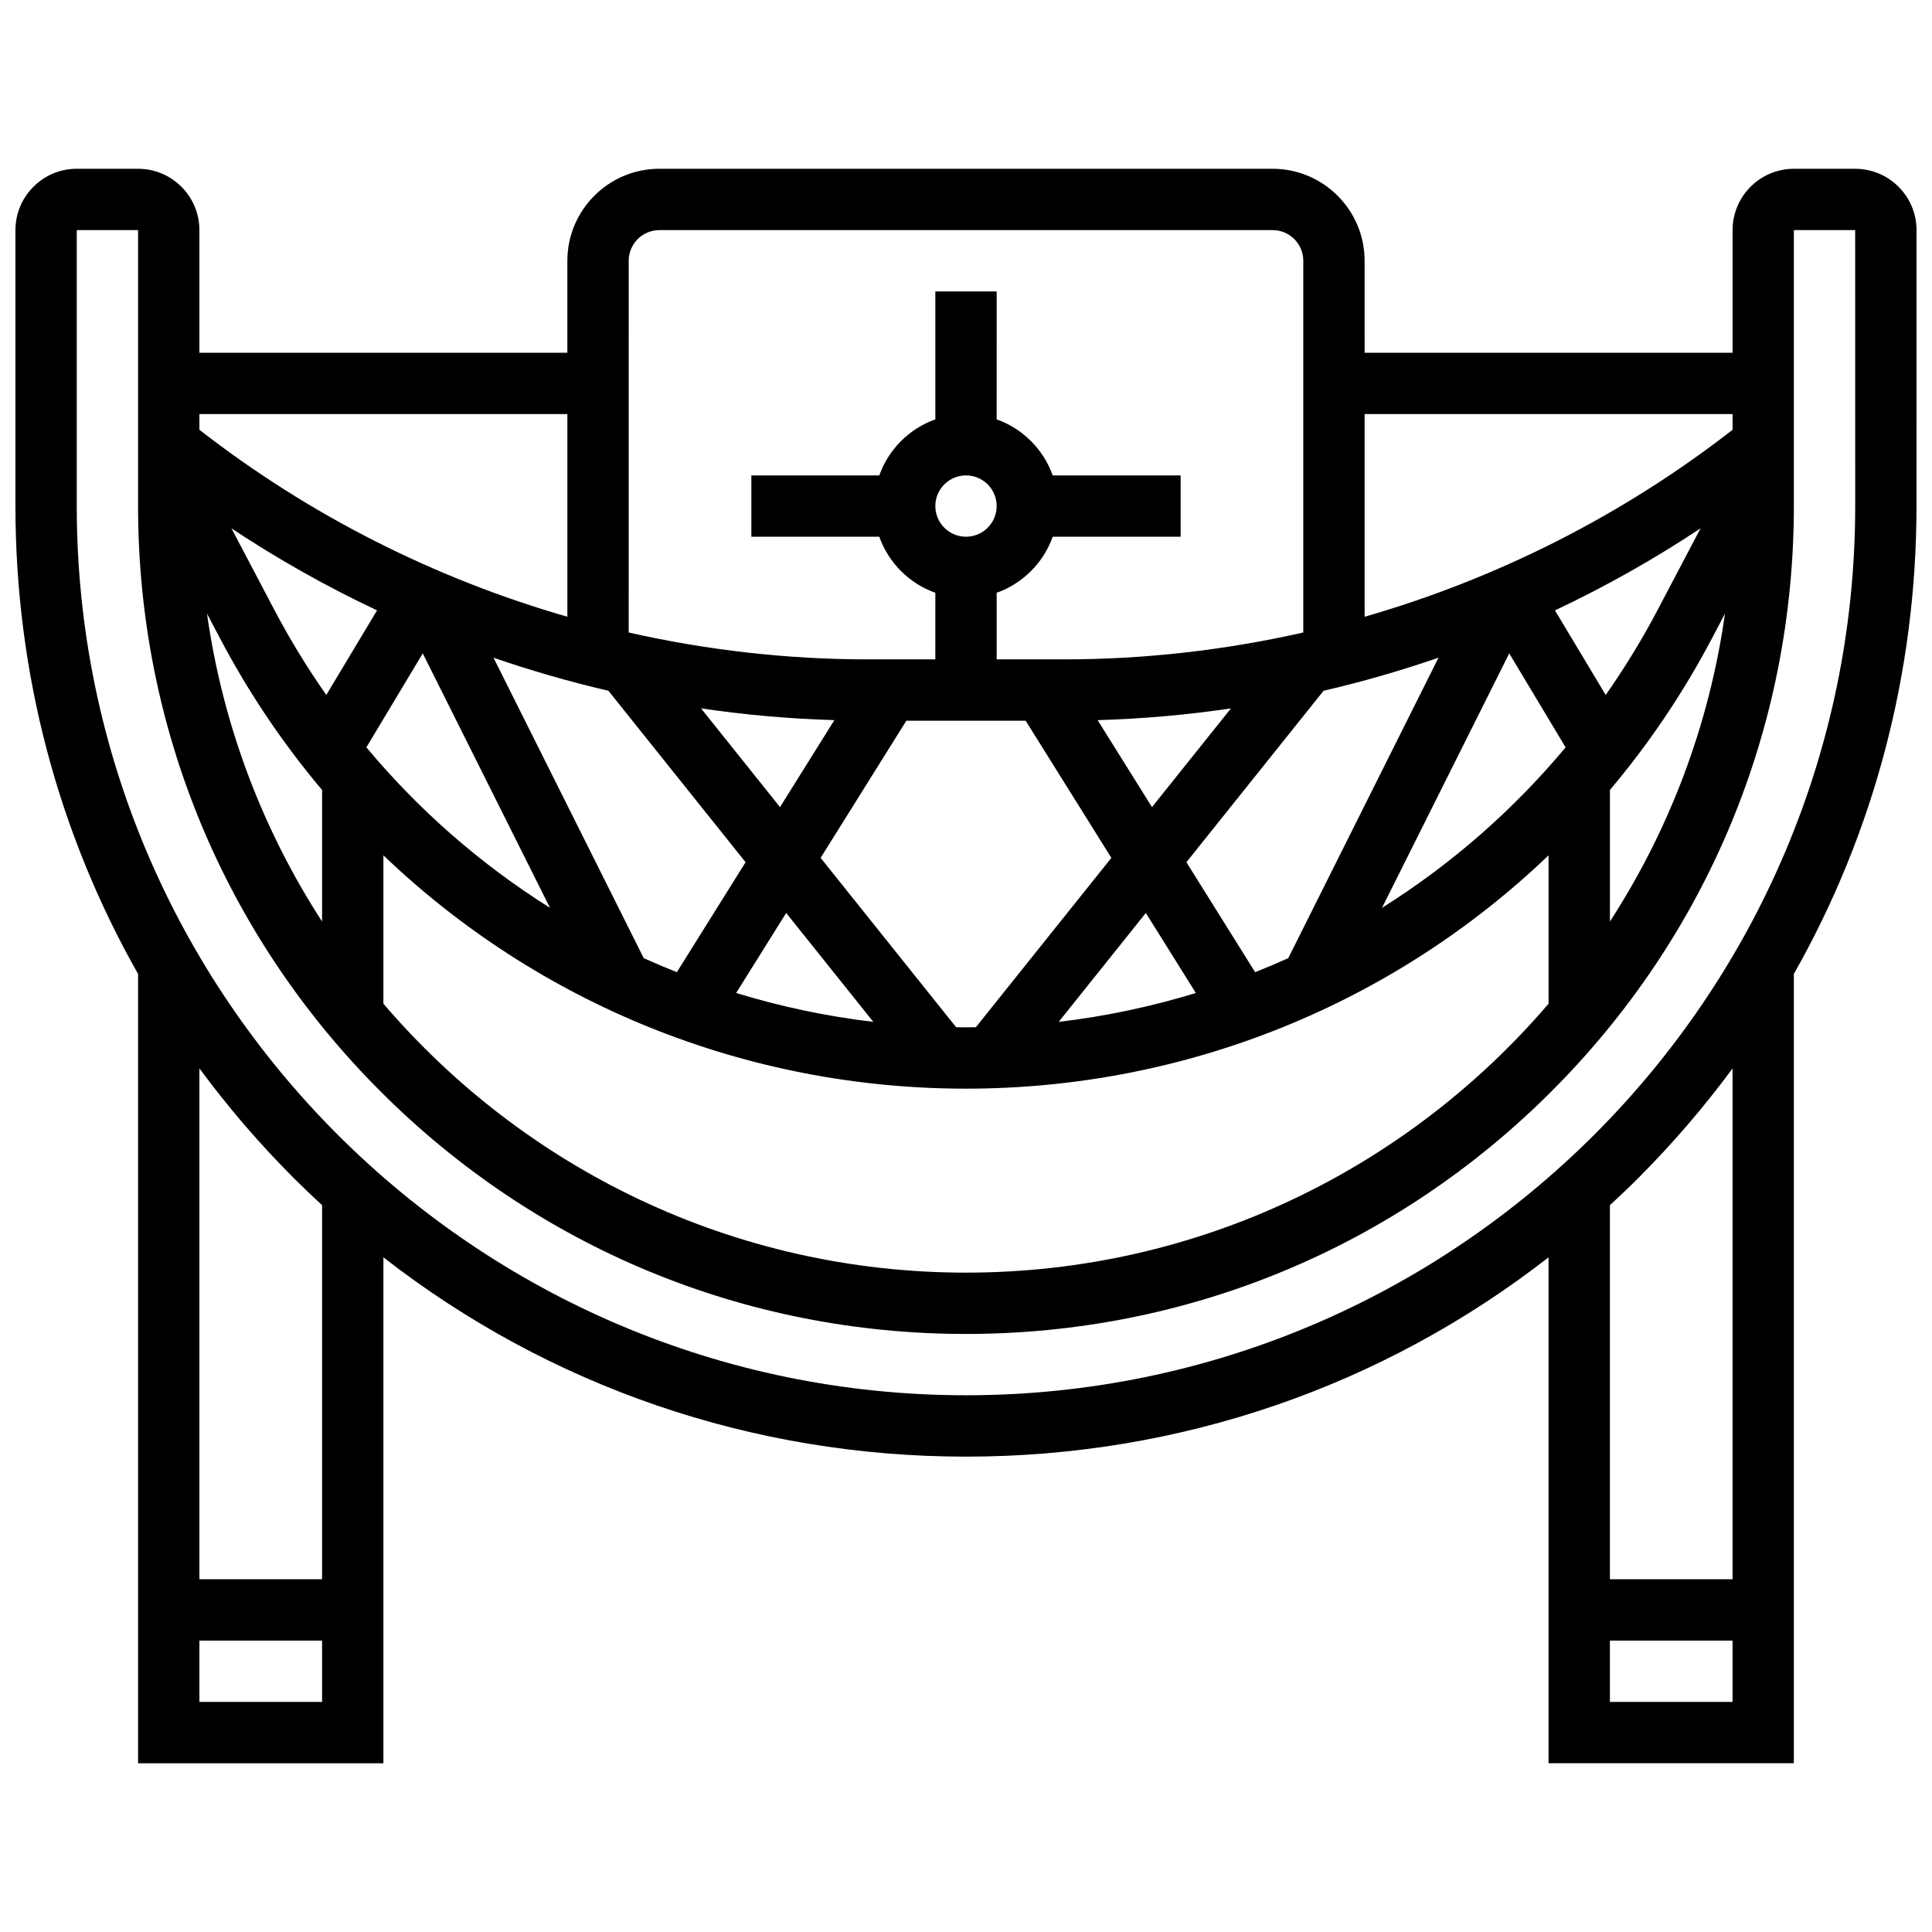 <?xml version="1.0" encoding="UTF-8"?>
<!-- Uploaded to: SVG Find, www.svgrepo.com, Generator: SVG Find Mixer Tools -->
<svg width="800px" height="800px" version="1.1" viewBox="144 144 512 512" xmlns="http://www.w3.org/2000/svg">
 <defs>
  <clipPath id="a">
   <path d="m148.09 188h503.81v424h-503.81z"/>
  </clipPath>
 </defs>
 <g clip-path="url(#a)">
  <path d="m651.9 204.98c0-8.961-7.293-16.25-16.25-16.25h-16.25c-8.961 0-16.25 7.293-16.25 16.25v32.504h-97.512l-0.004-24.379c0-13.441-10.938-24.379-24.379-24.379h-162.52c-13.441 0-24.379 10.938-24.379 24.379v24.379h-97.512v-32.504c0-8.961-7.293-16.25-16.25-16.25l-16.254-0.004c-8.957 0-16.25 7.293-16.25 16.254v73.133c0 44.168 11.289 86.598 32.504 124v209.17h65.008v-134.08c43.98 34.25 97.758 52.82 154.39 52.82s110.41-18.566 154.39-52.816l-0.004 134.07h65.008v-209.17c21.215-37.398 32.504-79.832 32.504-124zm-251.9 65.008c4.481 0 8.125 3.644 8.125 8.125s-3.644 8.125-8.125 8.125-8.125-3.644-8.125-8.125c-0.004-4.481 3.644-8.125 8.125-8.125zm15.809 65.008 22.715 36.344-35.914 44.891c-0.867 0.012-1.738 0.023-2.609 0.023s-1.742-0.012-2.613-0.023l-35.914-44.891 22.715-36.344zm94.43 49.598 33.719-67.441 14.945 24.906c-13.996 16.766-30.438 31.082-48.664 42.535zm59.289-56.418-13.449-22.418c13.344-6.289 26.242-13.555 38.578-21.738l-11.312 21.508c-4.156 7.906-8.781 15.461-13.816 22.648zm-84.125 69.746c-2.894 1.305-5.82 2.547-8.777 3.719l-18.215-29.145 36.348-45.434c10.301-2.394 20.465-5.324 30.457-8.766zm-24.492 9.23c-11.766 3.606-23.922 6.184-36.344 7.652l23.09-28.859zm-11.625-49.262-14.402-23.043c11.855-0.352 23.652-1.391 35.332-3.117zm-73.852 56.914c-12.422-1.469-24.578-4.047-36.344-7.652l13.254-21.207zm-24.723-56.914-20.93-26.164c11.68 1.727 23.48 2.766 35.332 3.117zm-45.473-30.828 36.348 45.434-18.215 29.145c-2.957-1.172-5.883-2.414-8.773-3.719l-39.812-79.625c9.984 3.441 20.152 6.367 30.453 8.766zm-64.145 14.992 14.945-24.906 33.723 67.445c-18.23-11.453-34.672-25.77-48.668-42.539zm-10.625-13.883c-5.035-7.188-9.66-14.738-13.816-22.645l-11.312-21.508c12.336 8.184 25.234 15.449 38.578 21.738zm-28.199-15.078c7.656 14.555 16.766 28.016 27.082 40.258v34.867c-15.652-24.176-26.305-51.871-30.496-81.617zm43.336 57.578c40.883 39.145 95.789 61.836 154.39 61.836s113.51-22.691 154.39-61.836v39.32c-37.293 43.59-92.668 71.27-154.39 71.27s-117.11-27.68-154.39-71.273zm325.04-17.32c10.32-12.238 19.426-25.699 27.082-40.258l3.414-6.492c-4.191 29.746-14.844 57.441-30.496 81.617zm32.504-99.617v4.168c-29.117 22.652-62.328 39.418-97.512 49.547v-53.715zm-284.41-48.754h162.52c4.481 0 8.125 3.644 8.125 8.125v98.512c-20.73 4.691-42.012 7.125-63.434 7.125h-17.824v-17.648c6.914-2.453 12.402-7.941 14.855-14.855h33.898v-16.25h-33.902c-2.453-6.914-7.941-12.402-14.855-14.855l0.004-33.902h-16.25v33.902c-6.914 2.453-12.402 7.941-14.855 14.855h-33.902v16.25h33.902c2.453 6.914 7.941 12.402 14.855 14.855l-0.004 17.648h-17.828c-21.422 0-42.699-2.434-63.434-7.125l0.004-98.512c0-4.481 3.644-8.125 8.125-8.125zm-24.379 48.754v53.711c-35.184-10.129-68.395-26.895-97.512-49.547v-4.164zm-97.512 341.29v-16.25h32.504v16.25zm32.504-32.504h-32.504v-135.39c7.531 10.223 15.879 19.953 25.027 29.098 2.449 2.449 4.949 4.824 7.477 7.16zm341.29 32.504v-16.25h32.504v16.25zm32.504-32.504h-32.504v-99.125c2.531-2.336 5.031-4.711 7.477-7.16 9.145-9.145 17.496-18.875 25.027-29.098zm32.504-284.41c0 129.94-105.71 235.65-235.65 235.65-129.94 0-235.66-105.71-235.66-235.65v-73.133h16.25v73.133c0 58.602 22.82 113.7 64.262 155.14 41.445 41.438 96.539 64.262 155.14 64.262 58.602 0 113.7-22.82 155.14-64.262 41.438-41.441 64.258-96.539 64.258-155.14v-73.133h16.25z"/>
 </g>
</svg>